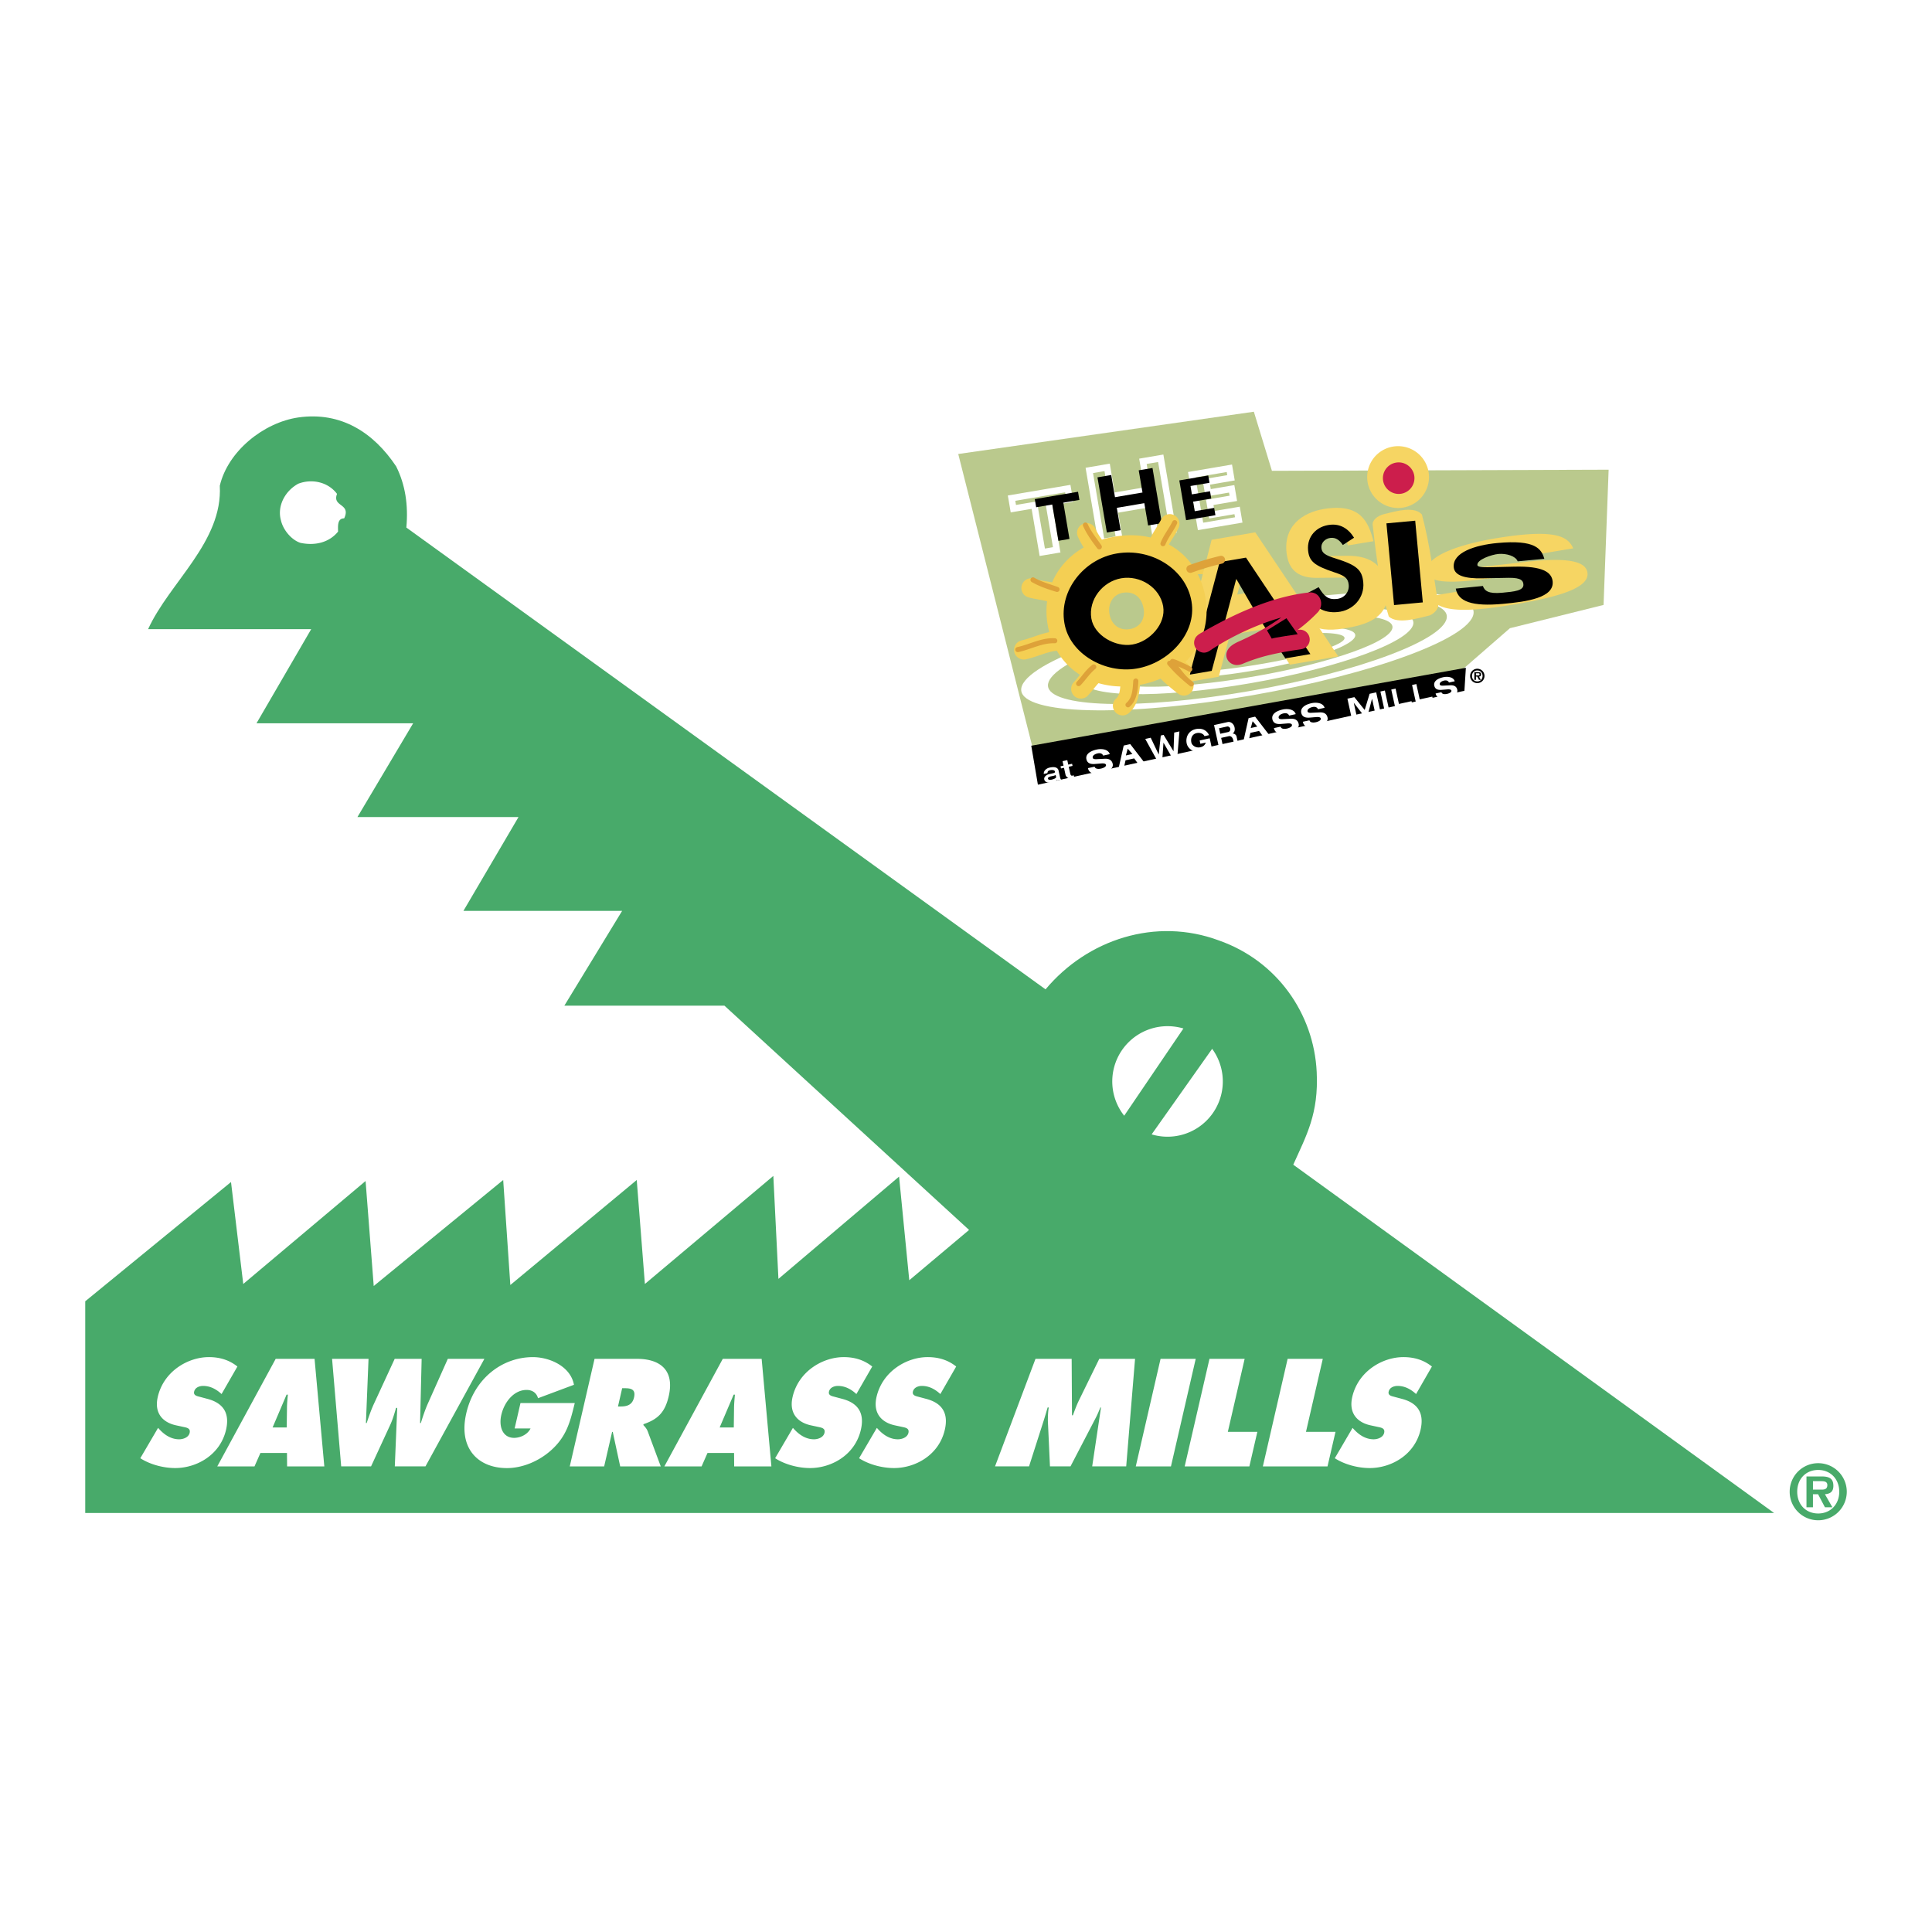 <svg xmlns="http://www.w3.org/2000/svg" width="2500" height="2500" viewBox="0 0 192.756 192.756"><path fill-rule="evenodd" clip-rule="evenodd" fill="#fff" d="M0 0h192.756v192.756H0V0z"/><path d="M118.07 102.612a5.545 5.545 0 0 0-1.586-.23 5.514 5.514 0 0 0-4.323 8.936l5.909-8.706zM114.9 113.177a5.514 5.514 0 0 0 6.037-8.536l-6.037 8.536zM33.626 49.276c-.508 1.322 1.424.916.712 2.441-.712 0-.61.814-.61 1.323-.916 1.118-2.339 1.423-3.764 1.118-.915-.305-1.729-1.322-1.932-2.237-.407-1.424.407-2.949 1.729-3.662 1.322-.508 2.95-.203 3.865 1.017z" fill-rule="evenodd" clip-rule="evenodd" fill="#fff"/><path d="M72.275 100.334H56.307l5.764-9.458H46.238l5.493-9.357h-16.07l5.56-9.357h-15.63l5.458-9.391H14.776c2.136-4.679 7.459-8.713 7.153-14.308.814-3.458 4.374-6.306 7.832-6.814 4.271-.61 7.526 1.525 9.764 4.882.916 1.831 1.221 3.865 1.017 6.103l63.772 46.074c4.17-4.984 10.984-7.222 17.289-4.882 5.799 2.034 9.48 7.297 9.764 13.12.205 4.17-1.016 6.306-2.338 9.256l47.973 34.75H8.504V129.83l14.544-11.899 1.221 10.171 12.205-10.272.813 10.476 12.917-10.577.712 10.476 12.612-10.476.813 10.374 12.815-10.781.509 10.272 12.036-10.204 1.017 10.34 5.967-5.018-24.41-22.378z" fill-rule="evenodd" clip-rule="evenodd" fill="#48aa6a"/><path d="M118.07 102.612a5.545 5.545 0 0 0-1.586-.23 5.513 5.513 0 0 0-4.323 8.934l5.909-8.704zM114.9 113.177a5.514 5.514 0 0 0 6.037-8.536l-6.037 8.536zM15.772 142.459l.144.157c.502.54 1.156.983 1.963.983.346 0 .932-.157 1.043-.643.111-.483-.339-.526-.642-.596l-.672-.145c-1.308-.27-2.254-1.165-1.867-2.846.586-2.548 3.001-3.97 5.102-3.97 1.101 0 2.042.298 2.843.939l-1.58 2.746c-.498-.455-1.093-.811-1.849-.811-.307 0-.785.127-.887.568-.092.398.329.455.583.526l.748.2c1.399.369 2.273 1.251 1.854 3.074-.591 2.562-2.982 3.827-5.07 3.827-1.215 0-2.539-.37-3.487-.981l1.774-3.028zM25.391 146.302h-3.713l5.827-10.729h3.879l.973 10.729h-3.713l-.013-1.337h-2.649l-.591 1.337zm3.213-3.886l.028-1.893c.001-.453.045-.925.087-1.378h-.129l-1.393 3.271h1.407zM36.768 135.572l-.26 6.404h.077c.215-.655.449-1.338.751-1.979l2.043-4.425h2.688l-.156 6.404h.077c.195-.628.41-1.282.678-1.894l2.013-4.511h3.649L42.45 146.3h-3.06l.242-5.835h-.115c-.166.556-.316 1.097-.552 1.623l-1.944 4.212H34.04l-.909-10.729h3.637v.001zM57.344 139.983c-.43 1.75-.767 3.216-2.222 4.583-1.31 1.238-3.039 1.906-4.537 1.906-2.944 0-4.861-2.021-4.066-5.464.806-3.501 3.608-5.607 6.644-5.607 1.677 0 3.768.925 4.1 2.76l-3.585 1.339c-.144-.541-.578-.826-1.142-.826-1.254 0-2.221 1.196-2.52 2.491-.271 1.182.139 2.291 1.279 2.291.55 0 1.319-.285 1.637-.938h-1.587l.583-2.534h5.416v-.001zM59.318 135.572h4.238c2.178 0 3.784 1.023 3.162 3.728-.374 1.623-1.094 2.306-2.512 2.79l-.02.085c.142.157.321.328.441.64l1.296 3.487h-4.046l-.743-3.443h-.064l-.793 3.443h-3.432l2.473-10.73zm2.338 4.753h.242c.576 0 1.175-.099 1.359-.897.19-.823-.312-.925-.914-.925h-.27l-.417 1.822zM69.998 146.302h-3.714l5.827-10.729h3.879l.972 10.729h-3.713l-.011-1.337h-2.651l-.589 1.337zm3.212-3.886l.025-1.893c.003-.453.047-.925.088-1.378h-.128l-1.394 3.271h1.409zM79.109 142.459l.144.157c.502.54 1.156.983 1.963.983.345 0 .931-.157 1.043-.643.111-.483-.339-.526-.643-.596l-.672-.145c-1.308-.27-2.254-1.165-1.866-2.846.586-2.548 3.001-3.97 5.102-3.97 1.099 0 2.042.298 2.843.939l-1.58 2.746c-.498-.455-1.094-.811-1.849-.811-.307 0-.785.127-.886.568-.092.398.329.455.583.526l.747.2c1.4.369 2.274 1.251 1.853 3.074-.59 2.562-2.98 3.827-5.068 3.827-1.215 0-2.54-.37-3.487-.981l1.773-3.028zM87.485 142.459l.142.157c.503.54 1.158.983 1.965.983.343 0 .932-.157 1.043-.643.111-.483-.339-.526-.643-.596l-.673-.145c-1.306-.27-2.252-1.165-1.866-2.846.588-2.548 3.002-3.97 5.102-3.97 1.101 0 2.044.298 2.844.939l-1.58 2.746c-.498-.455-1.094-.811-1.85-.811-.308 0-.784.127-.888.568-.09.398.331.455.585.526l.748.2c1.399.369 2.271 1.251 1.852 3.074-.589 2.562-2.98 3.827-5.068 3.827-1.215 0-2.54-.37-3.487-.981l1.774-3.028zM103.311 135.572h3.609l.033 5.635h.09c.172-.469.352-.968.57-1.423l2.061-4.212h3.57l-.883 10.729h-3.393l.879-5.877h-.064c-.145.355-.295.725-.477 1.067l-2.502 4.81h-2.049l-.209-4.54c.002-.455.012-.882.09-1.337h-.115c-.123.427-.252.867-.387 1.295l-1.467 4.582h-3.393l4.037-10.729zM115.789 135.572h3.508l-2.471 10.73h-3.51l2.473-10.73zM120.67 135.572h3.508l-1.678 7.286h2.945l-.795 3.444h-6.453l2.473-10.73zM128.467 135.572h3.508l-1.678 7.286h2.945l-.795 3.444h-6.451l2.471-10.73zM134.947 142.459l.143.157c.504.54 1.156.983 1.965.983.346 0 .932-.157 1.043-.643.111-.483-.34-.526-.643-.596l-.672-.145c-1.309-.27-2.254-1.165-1.867-2.846.586-2.548 3.002-3.97 5.102-3.97 1.102 0 2.043.298 2.844.939l-1.58 2.746c-.498-.455-1.094-.811-1.85-.811-.309 0-.783.127-.885.568-.094.398.328.455.582.526l.748.2c1.398.369 2.271 1.251 1.854 3.074-.592 2.562-2.984 3.827-5.07 3.827-1.217 0-2.539-.37-3.488-.981l1.774-3.028zM33.626 49.276c-.508 1.322 1.424.916.712 2.441-.712 0-.61.814-.61 1.323-.916 1.118-2.339 1.423-3.764 1.118-.915-.305-1.729-1.322-1.932-2.237-.407-1.424.407-2.949 1.729-3.662 1.322-.508 2.95-.203 3.865 1.017z" fill-rule="evenodd" clip-rule="evenodd" fill="#fff"/><path d="M178.557 148.83a2.84 2.84 0 0 1 2.848-2.848 2.85 2.85 0 0 1 2.848 2.848 2.851 2.851 0 0 1-2.848 2.848 2.84 2.84 0 0 1-2.848-2.848zm4.945 0c0-1.271-.881-2.172-2.098-2.172-1.24 0-2.096.901-2.096 2.172s.855 2.171 2.096 2.171c1.217 0 2.098-.9 2.098-2.171zm-.686 1.548h-.744l-.684-1.3h-.51v1.3h-.646v-3.074h1.488c.805 0 1.195.219 1.195.939 0 .572-.301.797-.844.835l.745 1.3zm-1.089-1.76c.346.008.586-.072.586-.457 0-.413-.441-.384-.736-.384h-.697v.841h.847z" fill-rule="evenodd" clip-rule="evenodd" fill="#48aa6a"/><path d="M105.785 63.399c-1.318-.081-2.496.608-3.754.886a.255.255 0 0 0-.189.303c.033.139.174.22.305.189 1.219-.263 2.363-.922 3.629-.882.137.01.252-.106.254-.242a.246.246 0 0 0-.245-.254z" fill-rule="evenodd" clip-rule="evenodd" fill="#dea239"/><path fill-rule="evenodd" clip-rule="evenodd" fill="#bac98d" d="M95.604 45.295l7.917 31.266 42.362-9.739 4.763-4.146 9.342-2.322.506-13.492-33.594.112-1.802-5.896-29.494 4.217z"/><path d="M122.033 67.965c-7.883 1.053-13.191.557-11.854-1.107 1.334-1.663 8.809-3.865 16.693-4.918 7.885-1.052 13.191-.557 11.854 1.108-1.335 1.664-8.81 3.865-16.693 4.917zm18.711-5.187c1.648-2.052-4.309-2.743-13.305-1.542-8.998 1.202-17.629 3.839-19.277 5.891-1.648 2.054 4.309 2.743 13.305 1.542 8.998-1.201 17.627-3.837 19.277-5.891z" fill-rule="evenodd" clip-rule="evenodd" fill="#fff"/><path d="M120.76 69.549c-10.795 1.441-17.896.552-15.857-1.986 2.041-2.54 12.447-5.767 23.244-7.207 10.795-1.442 17.895-.552 15.855 1.987-2.039 2.539-12.445 5.766-23.242 7.206zm25.881-7.557c2.273-2.832-5.818-3.799-18.07-2.164-12.256 1.636-24.031 5.255-26.303 8.087-2.275 2.83 5.814 3.798 18.07 2.162 12.25-1.636 24.027-5.256 26.303-8.085z" fill-rule="evenodd" clip-rule="evenodd" fill="#fff"/><path d="M129.08 62.683c4.207-.331 6.775.057 5.998 1.025-.947 1.179-6.473 2.769-12.342 3.552-5.871.785-9.861.465-8.916-.713.521-.647 2.428-1.421 5.016-2.115.244-.065.494-.129.748-.194l-.168.502c-.26.061-.508.123-.75.184-2.045.518-3.492 1.058-3.836 1.488-.674.838 3.088.941 8.402.231 5.312-.709 10.164-1.962 10.836-2.799.506-.63-1.498-.845-4.787-.61l-.201-.551z" fill-rule="evenodd" clip-rule="evenodd" fill="#fff"/><path fill-rule="evenodd" clip-rule="evenodd" d="M129.072 62.723l-2.383.66-.644-1.071 1.807-1.402 1.22 1.813z"/><path d="M106.768 50.114l-1.768.301.746 4.388.055.317-.32.054-1.439.244-.318.054-.053-.319-.746-4.384-1.768.3-.318.054-.053-.318-.18-1.049-.057-.319.32-.054 5.611-.954.316-.054.055.318.182 1.049.055.318-.32.054zm-2.194-.281l1.768-.3-.072-.413-4.973.846.07.413 1.768-.3.318-.053.055.319.744 4.384.803-.136-.746-4.387-.055-.317.32-.056zm12.504 3.36l-1.777.304-.318.055-.055-.319-.439-2.582-2.932.499.438 2.582.053.318-.318.054-1.777.302-.318.054-.053-.319-1.219-7.154-.053-.317.316-.054 1.779-.304.32-.054.053.319.434 2.553 2.934-.499-.434-2.553-.055-.317.318-.055 1.777-.303.318-.054.055.32 1.217 7.153.055.318-.319.053zm-1.568-.387l1.143-.195-1.109-6.517-1.141.195.434 2.553.053.318-.318.054-3.572.607-.316.054-.055-.319-.434-2.553-1.143.195 1.109 6.517 1.141-.194-.438-2.582-.055-.317.32-.055 3.568-.607.316-.054.055.318.442 2.582zm8.131-.613l-3.809.647-.316.054-.055-.319-.877-5.163-.055-.317.318-.055 3.756-.639.316-.054.055.32.162.949.053.317-.318.055-2.146.365.074.445 2.035-.346.316-.054.057.318.162.949.055.319-.32.054-2.035.346.102.597 2.203-.374.318-.054.055.319.16.95.055.317-.321.054zm-3.598-.044l3.174-.539-.055-.313-2.203.374-.318.054-.055-.319-.209-1.233-.055-.317.32-.054 2.035-.346-.055-.312-2.037.346-.316.055-.055-.32-.182-1.082-.053-.317.318-.055 2.146-.365-.053-.312-3.119.53.772 4.525z" fill="#fff"/><path fill-rule="evenodd" clip-rule="evenodd" d="M107.691 49.877l-1.603.273.613 3.619-1.103.188-.616-3.62-1.603.272-.139-.811 4.315-.734.136.813zM115.918 52.193l-1.371.233-.379-2.225-2.744.467.379 2.226-1.371.233-.938-5.502 1.373-.233.375 2.212 2.744-.466-.375-2.214 1.373-.233.934 5.502zM121.264 51.401l-2.928.498-.676-3.969 2.887-.491.125.728-1.899.323.141.833 1.811-.308.123.728-1.811.307.162.952 1.94-.329.125.728z"/><path d="M118.871 57.327c.707-.079 1.416-.008 2.119-.104a.257.257 0 0 0 .23-.278.252.252 0 0 0-.277-.226c-.703.096-1.412.024-2.109.104-.143.016-.248.139-.236.271a.251.251 0 0 0 .273.233z" fill-rule="evenodd" clip-rule="evenodd" fill="#f4cf53"/><path d="M125.498 53.497l7.41 11.076.611.917-1.086.185-3.285.559-.459.078-.256-.392-2.082-3.186-3.65.619-.988 3.72-.119.446-.453.077-2.881.489-1.084.184.275-1.064 3.316-12.901.115-.45.461-.078 3.445-.586.451-.077.259.384zm-2.066 5.825l1.191-.203-.818-1.115-.373 1.318z" fill="#f6d563"/><path fill-rule="evenodd" clip-rule="evenodd" d="M130.738 65.258l-6.427-9.624-2.625.445-2.989 11.228 2.196-.373 2.449-9.176 2.33 4.014 2.566 3.912 2.5-.426z"/><path d="M129.449 63.458l-2.461.496-.521-1.1 1.748-1.096 1.234 1.7zM103.277 74.334l42.973-7.708-.145 2.293-42.554 9.37-.662-3.889.388-.066z" fill-rule="evenodd" clip-rule="evenodd"/><path d="M104.973 58.105a6.984 6.984 0 0 1 .883-1.521 7.552 7.552 0 0 1 2.264-1.963 8.689 8.689 0 0 1-.533-.974l-.045-.1a.985.985 0 0 1-.086-.34.96.96 0 0 1 .059-.375h-.002a.954.954 0 0 1 .41-.496l.16-.078c.1-.039.207-.06.303-.064a.96.96 0 0 1 .275.031l.154.054a.964.964 0 0 1 .467.447l.018.041c.168.373.393.728.637 1.076a9.945 9.945 0 0 1 1.246-.296h.012l.014-.002h.002l.01-.002v-.003c1.273-.215 2.486-.173 3.584.091.172-.352.373-.676.574-.998l-.002-.001a9.88 9.88 0 0 0 .473-.807l.006-.012.016-.025a.943.943 0 0 1 .541-.448l.008-.002a.957.957 0 0 1 .699.049l-.002.002.025.012V51.4l.008.004.02.011c.223.12.381.316.455.539a.953.953 0 0 1-.037.708l-.008.022-.004.006-.002-.001a8.996 8.996 0 0 1-.57 1.001c-.133.21-.268.423-.383.637.182.099.359.204.529.317 1.613 1.073 2.738 2.782 3.113 4.96h-.002l.002.019h.002c-.002-.01-.002-.016 0 0 .428 2.513-.363 4.809-2.016 6.44l.156.089a.95.95 0 0 1 .336.495l.016.069a.964.964 0 0 1-.053.562 1.061 1.061 0 0 1-.158.265l.045.036.113.09a.962.962 0 0 1 .373.661v.002a.97.97 0 0 1-.205.702.963.963 0 0 1-1.221.248l-.359-.268a20.329 20.329 0 0 1-1.104-.928c-.135-.123-.27-.25-.4-.378a9.401 9.401 0 0 1-2.055.619 6.37 6.37 0 0 1-.188 1.262c-.148.562-.41 1.09-.875 1.512-.002.002-.002.004-.006.006 0 .002-.002.004-.006.005l-.002.001a.955.955 0 0 1-.64.263h-.008a.988.988 0 0 1-.434-.098l-.01-.005a.94.94 0 0 1-.244-.176l-.004-.003v-.001a.968.968 0 0 1-.248-.421.993.993 0 0 1-.037-.236v-.001-.004a.969.969 0 0 1 .25-.67l.078-.073c.285-.234.371-.716.412-1.2a8.374 8.374 0 0 1-2.174-.331c-.158.169-.309.353-.457.535a12.3 12.3 0 0 1-.547.64.963.963 0 0 1-.875.358v-.001a.935.935 0 0 1-.375-.128l-.014-.006-.049-.034-.014-.008c-.15-.109-.041-.03-.049-.037l-.025-.022a1.002 1.002 0 0 1-.314-.582h.002a.964.964 0 0 1 .152-.681l.021-.031.008-.011.051-.062c.166-.176.33-.382.492-.586l.145-.176a6.951 6.951 0 0 1-2.305-2.399c-.564.05-1.137.246-1.711.441-.418.143-.838.286-1.291.391a2.791 2.791 0 0 1-.096.021l-.023.003c-.012.002.031 0-.021.007l-.008.001.008-.001-.008.001a.978.978 0 0 1-1.084-.685l-.012-.057a.97.97 0 0 1 .475-1.059l.254-.097c.385-.085.805-.229 1.223-.371v-.001c.504-.173 1.008-.346 1.535-.449a8.681 8.681 0 0 1-.158-.717l-.002-.013c0 .004.002.009.004.013l-.004-.017v.003-.002-.001c-.004-.021-.002-.012 0 .001v-.001-.007l-.004-.009a8.003 8.003 0 0 1-.053-2.336c-.131-.033-.27-.06-.406-.088-.293-.061-1.131-.191-1.43-.295l-.105-.037a.884.884 0 0 1-.5-.426.99.99 0 0 1-.111-.635.985.985 0 0 1 .469-.678v-.002a.958.958 0 0 1 .676-.105l.154.047c.225.096 1.043.213 1.314.258.148.023.294.05.443.081zm7.076 1.033h.002l-.002.001-.016.003h-.004l-.008.002-.002.001a1.584 1.584 0 0 0-1.066.693c-.246.374-.35.863-.264 1.395v.003a.044.044 0 0 1 .002.015h.002l.002.011c-.002-.005-.002-.009 0 0 .094.54.35.963.705 1.223.348.254.807.362 1.311.28l.016-.003h.012l.002-.002c.492-.086.875-.332 1.109-.678.24-.354.338-.829.25-1.359l-.002-.008c0 .002 0 .001-.002 0-.002-.015-.002-.022-.004-.026-.102-.567-.355-1.003-.711-1.268h-.002c-.348-.258-.809-.365-1.328-.281.011-.003.015-.005-.002-.002z" fill="#f4cf53"/><path d="M116.049 60.493c.295 1.737-1.316 3.515-3.068 3.812-1.691.29-3.807-.902-4.096-2.592-.318-1.876 1.127-3.704 2.988-4.02 1.891-.321 3.857.925 4.18 2.815l-.004-.015zm2.826-.497c-.549-3.229-4.027-5.356-7.439-4.777-3.277.542-5.797 3.69-5.242 6.934.512 3.109 4.09 5.079 7.195 4.551 3.199-.529 6.033-3.494 5.488-6.692l-.002-.016z" fill-rule="evenodd" clip-rule="evenodd"/><path d="M118.889 57.134a27.18 27.18 0 0 1 3.033-.902.396.396 0 0 0 .289-.481.396.396 0 0 0-.475-.287 27.9 27.9 0 0 0-3.1.927.386.386 0 0 0-.246.499.388.388 0 0 0 .499.244zM108.971 66.343c-.633.468-1.029 1.145-1.557 1.706a.259.259 0 0 0 .051.359.26.26 0 0 0 .352-.052c.504-.524.893-1.151 1.461-1.616a.243.243 0 0 0 .047-.352.244.244 0 0 0-.354-.045zM119.021 68.042l-.18-.141c-.525-.411-.855-.885-1.271-1.404.316.146.707.309 1.008.483a.25.25 0 0 0 .342-.085c.07-.125.035-.277-.09-.347-.398-.243-.826-.409-1.244-.605a3.319 3.319 0 0 0-.547-.201.238.238 0 0 0-.127.006.248.248 0 0 0-.166.152v.026a.253.253 0 0 0-.211.052.252.252 0 0 0-.029.356c.654.767 1.287 1.358 2.066 1.992l.131.106c.09.108.268.069.355-.04a.244.244 0 0 0-.037-.35zM116.258 54.36c.295-.755.83-1.374 1.168-2.105a.248.248 0 0 0-.111-.333.245.245 0 0 0-.334.105c-.357.717-.883 1.351-1.178 2.105a.258.258 0 0 0 .113.34c.121.061.273.01.342-.112zM109.898 54.425c-.482-.702-1.031-1.361-1.385-2.15a.243.243 0 0 0-.33-.12.244.244 0 0 0-.119.333c.359.802.871 1.51 1.398 2.204a.258.258 0 0 0 .35.084.258.258 0 0 0 .086-.351zM105.561 58.572c-.799-.291-1.633-.502-2.379-.938a.242.242 0 0 0-.338.098.245.245 0 0 0 .096.339c.762.441 1.59.713 2.424.97a.26.26 0 0 0 .334-.135.262.262 0 0 0-.137-.334z" fill-rule="evenodd" clip-rule="evenodd" fill="#dea239"/><path d="M138.369 58.473c.521 3.173-2.068 3.886-4.328 4.235-2.971.488-4.422-.582-4.955-3.103l2.582-.444c.271.921.684 1.597 2.031 1.374 1.158-.189 2.082-.341 1.873-1.604-.1-.622-.305-1.309-1.582-1.306l-2.555.027c-1.689.031-2.77-.615-3.037-2.239-.477-2.903 1.561-4.283 3.688-4.632 3.631-.596 4.43 1.243 4.947 3.216l-2.547.418c-.324-1.059-1.285-1.602-2.037-1.5-.674.111-1.977 1.065-1.807 2.108.084.502.697.484 1.838.46l1.83-.032c2.682-.048 3.748 1.135 4.055 3l.004.022z" fill-rule="evenodd" clip-rule="evenodd" fill="#f6d563"/><path d="M133.975 54.376c-.352-.529-.732-.755-1.209-.712-.555.052-.977.493-.93.991.045.499.328.733 1.441 1.072 2.074.652 2.623 1.124 2.738 2.379.141 1.516-.988 2.814-2.562 2.959-1.387.129-2.418-.482-3.086-1.85l1.197-.634c.568.972.996 1.254 1.787 1.18.756-.069 1.281-.681 1.211-1.419-.057-.638-.385-.909-1.457-1.251-1.979-.661-2.496-1.094-2.598-2.191-.125-1.338.809-2.415 2.236-2.547.953-.089 1.758.341 2.352 1.295l-1.12.728z" fill-rule="evenodd" clip-rule="evenodd"/><path d="M139.953 50.646a3.084 3.084 0 1 0-1-6.086 3.084 3.084 0 0 0 1 6.086zM158.377 57.124c.293 1.781-4.137 2.667-7.953 3.282-5.025.825-7.238.457-7.67-.938l4.367-.728c.287.499.848.825 3.129.45 1.957-.321 3.518-.578 3.4-1.29-.059-.35-.271-.722-2.396-.489l-4.246.477c-2.812.321-4.49.133-4.641-.783-.268-1.638 3.363-2.824 6.953-3.413 6.143-1.007 7.137-.06 7.645 1.017l-4.307.708c-.35-.57-1.85-.719-3.115-.522-1.139.187-3.475.988-3.379 1.576.047.283 1.068.162 2.967-.058l3.047-.349c4.467-.512 6.025-.001 6.199 1.049v.011z" fill-rule="evenodd" clip-rule="evenodd" fill="#f6d563"/><path d="M142.664 61.395c-1.279.312-3.211.905-4.104.121-.869-2.889-1.262-6.091-1.605-9.11-.08-.494.457-.946 1.148-1.117 1.236-.306 2.986-.811 3.758.036.787 2.919 1.17 6.047 1.641 9.062-.023.38-.373.785-.838 1.008z" fill-rule="evenodd" clip-rule="evenodd" fill="#f6d563"/><path d="M139.801 49.259a1.578 1.578 0 0 0 1.299-1.809 1.576 1.576 0 0 0-1.811-1.296c-.855.141-1.436.949-1.295 1.806s.951 1.438 1.807 1.299z" fill-rule="evenodd" clip-rule="evenodd" fill="#cc1e4c"/><path fill-rule="evenodd" clip-rule="evenodd" d="M138.324 52.216l2.871-.266.758 8.151-2.869.268-.76-8.153zM154.908 58.023c.15 1.616-2.588 2.013-4.951 2.223-3.113.291-4.477-.238-4.717-1.52l2.709-.262c.168.467.51.804 1.92.674 1.213-.113 2.18-.204 2.121-.844-.031-.317-.156-.664-1.471-.645l-2.625.05c-1.742.039-2.777-.276-2.854-1.101-.137-1.477 2.125-2.213 4.35-2.42 3.801-.354 4.396.578 4.689 1.578l-2.66.248c-.203-.536-1.127-.799-1.91-.737-.707.066-2.16.571-2.111 1.101.025.254.656.237 1.83.21l1.887-.042c2.754-.062 3.703.53 3.793 1.476v.011z"/><path d="M119.156 63.935c.1-.479.471-.672.848-.883 1.096-.621 2.586-1.438 4.305-2.172 1.883-.805 4.041-1.514 6.264-1.767.266-.029.494.02.682.12h.004c.021.012.045.026.066.04.287.185.457.516.484.851.006.083.004.166-.006.247v.002a1.244 1.244 0 0 1-.318.703 16.044 16.044 0 0 1-2.008 1.772h.014v-.001a1.121 1.121 0 0 1 .259-.023h.01a.98.98 0 0 1 .814.557l.002-.001a.79.79 0 0 1 .021.052h-.002c.029.07.051.138.061.202h-.002a.95.95 0 0 1 .018.201v.005a.991.991 0 0 1-.291.657c-.271.266-.58.281-.932.332a30.133 30.133 0 0 0-2.787.522 17 17 0 0 0-2.629.854v.001c-.088.038-.18.07-.266.092-.332.088-.604.052-.82-.05-.602-.284-.803-.987-.348-1.568.172-.218.473-.447.996-.677l.008-.002h-.002a25.499 25.499 0 0 0 1.721-.841c.83-.446 1.68-.964 2.508-1.55-.25.071-.496.144-.736.221a26.59 26.59 0 0 0-6.025 2.844c-.316.204-.588.46-.992.439a.996.996 0 0 1-.752-.409.985.985 0 0 1-.169-.77z" fill="#cc1e4c"/><path d="M129.473 63.276s-2.408.344-2.59.441l-.477-.828 1.945-1.207 1.122 1.594z" fill-rule="evenodd" clip-rule="evenodd"/><path d="M105.244 63.679c-1.318-.081-2.496.608-3.754.886a.258.258 0 0 0-.189.304.255.255 0 0 0 .305.188c1.219-.263 2.365-.923 3.627-.881a.243.243 0 0 0 .256-.242.245.245 0 0 0-.245-.255z" fill-rule="evenodd" clip-rule="evenodd" fill="#dea239"/><path d="M109.943 77.117c-.535.117-1.242.203-1.4-.479l.67-.147c.053.236.377.249.633.192.281-.061.535-.205.5-.373-.033-.144-.266-.159-.508-.138l-.566.047c-.391.034-.781-.017-.879-.468-.109-.487.348-.823 1.033-.97.451-.099 1.143-.049 1.295.461l-.66.144c-.09-.222-.309-.273-.547-.22-.311.068-.539.237-.492.445.023.116.213.141.371.131l.816-.042c.414-.022.717.113.807.515.076.355-.211.713-1.073.902zM112.98 75.227l-.652.144.184-.676.468.532zm1.28.961l-1.496-1.949-.652.144-.539 2.396.545-.119.176-.804.865-.19.479.66.622-.138zM117.465 75.474l-.527.116-.858-1.495-.119 1.71-.492.108-1.207-2.189.545-.121.8 1.677.205-1.897.282-.063.99 1.635.066-1.866.522-.114-.207 2.499zM120.607 74.804l-.053-.228c-.143.195-.268.346-.713.444-.611.134-1.318-.258-1.443-.841-.141-.644.203-1.287.895-1.435.768-.169 1.197.268 1.33.602l-.459.101c-.035-.168-.354-.399-.779-.304-.443.097-.615.513-.523.935.068.31.461.568.881.478.314-.067.455-.202.562-.469l-.545.119-.072-.326 1.004-.22.234 1.074-.319.07zM122.742 72.703a.28.28 0 0 1-.18.328l-.818.178-.121-.549.822-.181a.284.284 0 0 1 .297.228v-.004zm.862 1.442c-.084.018-.111-.108-.111-.108l-.123-.562c-.029-.134-.18-.291-.398-.293.217-.126.254-.387.193-.638-.078-.325-.377-.571-.684-.503l-1.355.299.492 2.242.408-.089-.191-.875.822-.181c.254.031.342.219.393.444l.08.368.474-.104zM125.441 72.49l-.654.144.188-.678.466.534zm1.282.961l-1.498-1.949-.652.144-.539 2.396.547-.121.174-.805.863-.188.48.659.625-.136zM128.496 73.125c-.535.117-1.24.202-1.398-.481l.67-.147c.051.237.375.249.631.192.281-.062.535-.203.498-.373-.031-.144-.262-.158-.506-.135l-.564.047c-.393.034-.783-.018-.881-.47-.109-.488.35-.823 1.035-.971.449-.098 1.139-.048 1.293.462l-.66.146c-.09-.221-.307-.273-.547-.221-.309.068-.539.237-.492.445.025.118.213.141.373.131l.816-.04c.414-.024.717.113.805.515.077.351-.212.711-1.073.9zM131.377 72.492c-.533.117-1.242.202-1.396-.481l.666-.146c.053.237.379.248.637.191.279-.061.533-.203.494-.373-.031-.144-.26-.158-.504-.137l-.566.048c-.391.034-.783-.019-.881-.469-.107-.488.35-.824 1.035-.97.451-.099 1.141-.049 1.293.462l-.658.145c-.092-.221-.309-.273-.547-.221-.311.068-.539.237-.494.447.025.116.215.139.373.129l.818-.04c.412-.024.717.113.803.515.077.35-.21.711-1.073.9zM137.205 71.147l-.316-1.437-.426 1.6-.399.087-1-1.285.317 1.437-.52.113-.429-1.955.693-.152 1.031 1.279.49-1.613.657-.144.429 1.954-.527.116zM138.152 70.948l-.429-1.955.445-.098.43 1.955-.446.098zM139.23 70.719l-.423-1.923.431-.093.334 1.53 1.256-.276.086.392-1.684.37zM141.303 70.264l-.42-1.923.428-.093.335 1.528 1.256-.274.084.393-1.683.369zM144.457 69.61c-.469.103-1.088.177-1.227-.42l.586-.129c.047.207.332.218.557.168.242-.053.465-.178.434-.326-.027-.126-.229-.138-.441-.12l-.496.041c-.342.03-.684-.015-.77-.41-.096-.427.305-.721.904-.85.395-.085.998-.042 1.135.405l-.578.126c-.08-.194-.27-.239-.479-.194-.273.061-.473.208-.434.391.023.103.188.122.326.115l.717-.036c.361-.021.627.098.703.45.069.31-.183.624-.937.789zM105.367 77.506c.031.132-.25.235-.469.284-.158.034-.32.013-.346-.108-.027-.115.125-.167.271-.22l.291-.057c.082-.031.133-.031.205-.09l.048.191zm.498.287a.673.673 0 0 1-.107-.258l-.143-.65c-.055-.245-.279-.438-.896-.302-.326.071-.605.32-.582.633l.365-.081c.025-.197.09-.252.273-.292.266-.057.449.015.471.121.025.102-.006.127-.146.174l-.473.105c-.266.087-.492.287-.441.52.066.31.428.37.773.294.191-.039.395-.074.508-.253.014.045-.01.016.014.058l.384-.069zM106.627 76.499l.154.692c.025.115.084.223.207.197l.143-.033.072.333-.139.031c-.32.071-.699-.165-.756-.421l-.152-.695-.299.065-.047-.216.299-.064-.1-.445.475-.103.096.445.381-.084.049.214-.383.084z" fill-rule="evenodd" clip-rule="evenodd" fill="#fff"/><path d="M146.674 67.438a.717.717 0 1 1 .717.717.714.714 0 0 1-.717-.717zm1.242 0c0-.319-.221-.546-.525-.546-.312 0-.529.227-.529.546 0 .32.217.546.529.546.304 0 .525-.226.525-.546zm-.172.39h-.186l-.174-.326h-.127v.326h-.164v-.771h.375c.201 0 .299.055.299.236 0 .144-.074.2-.209.209l.186.326zm-.273-.441c.088.001.146-.02.146-.116 0-.104-.111-.097-.186-.097h-.174v.213h.214z" fill-rule="evenodd" clip-rule="evenodd"/><path d="M113.066 67.944c-.055.761-.07 1.679-.707 2.204a.246.246 0 0 0 .008.351.244.244 0 0 0 .355-.005c.713-.638.809-1.647.852-2.549a.255.255 0 0 0-.252-.253.255.255 0 0 0-.256.252z" fill-rule="evenodd" clip-rule="evenodd" fill="#dea239"/></svg>
